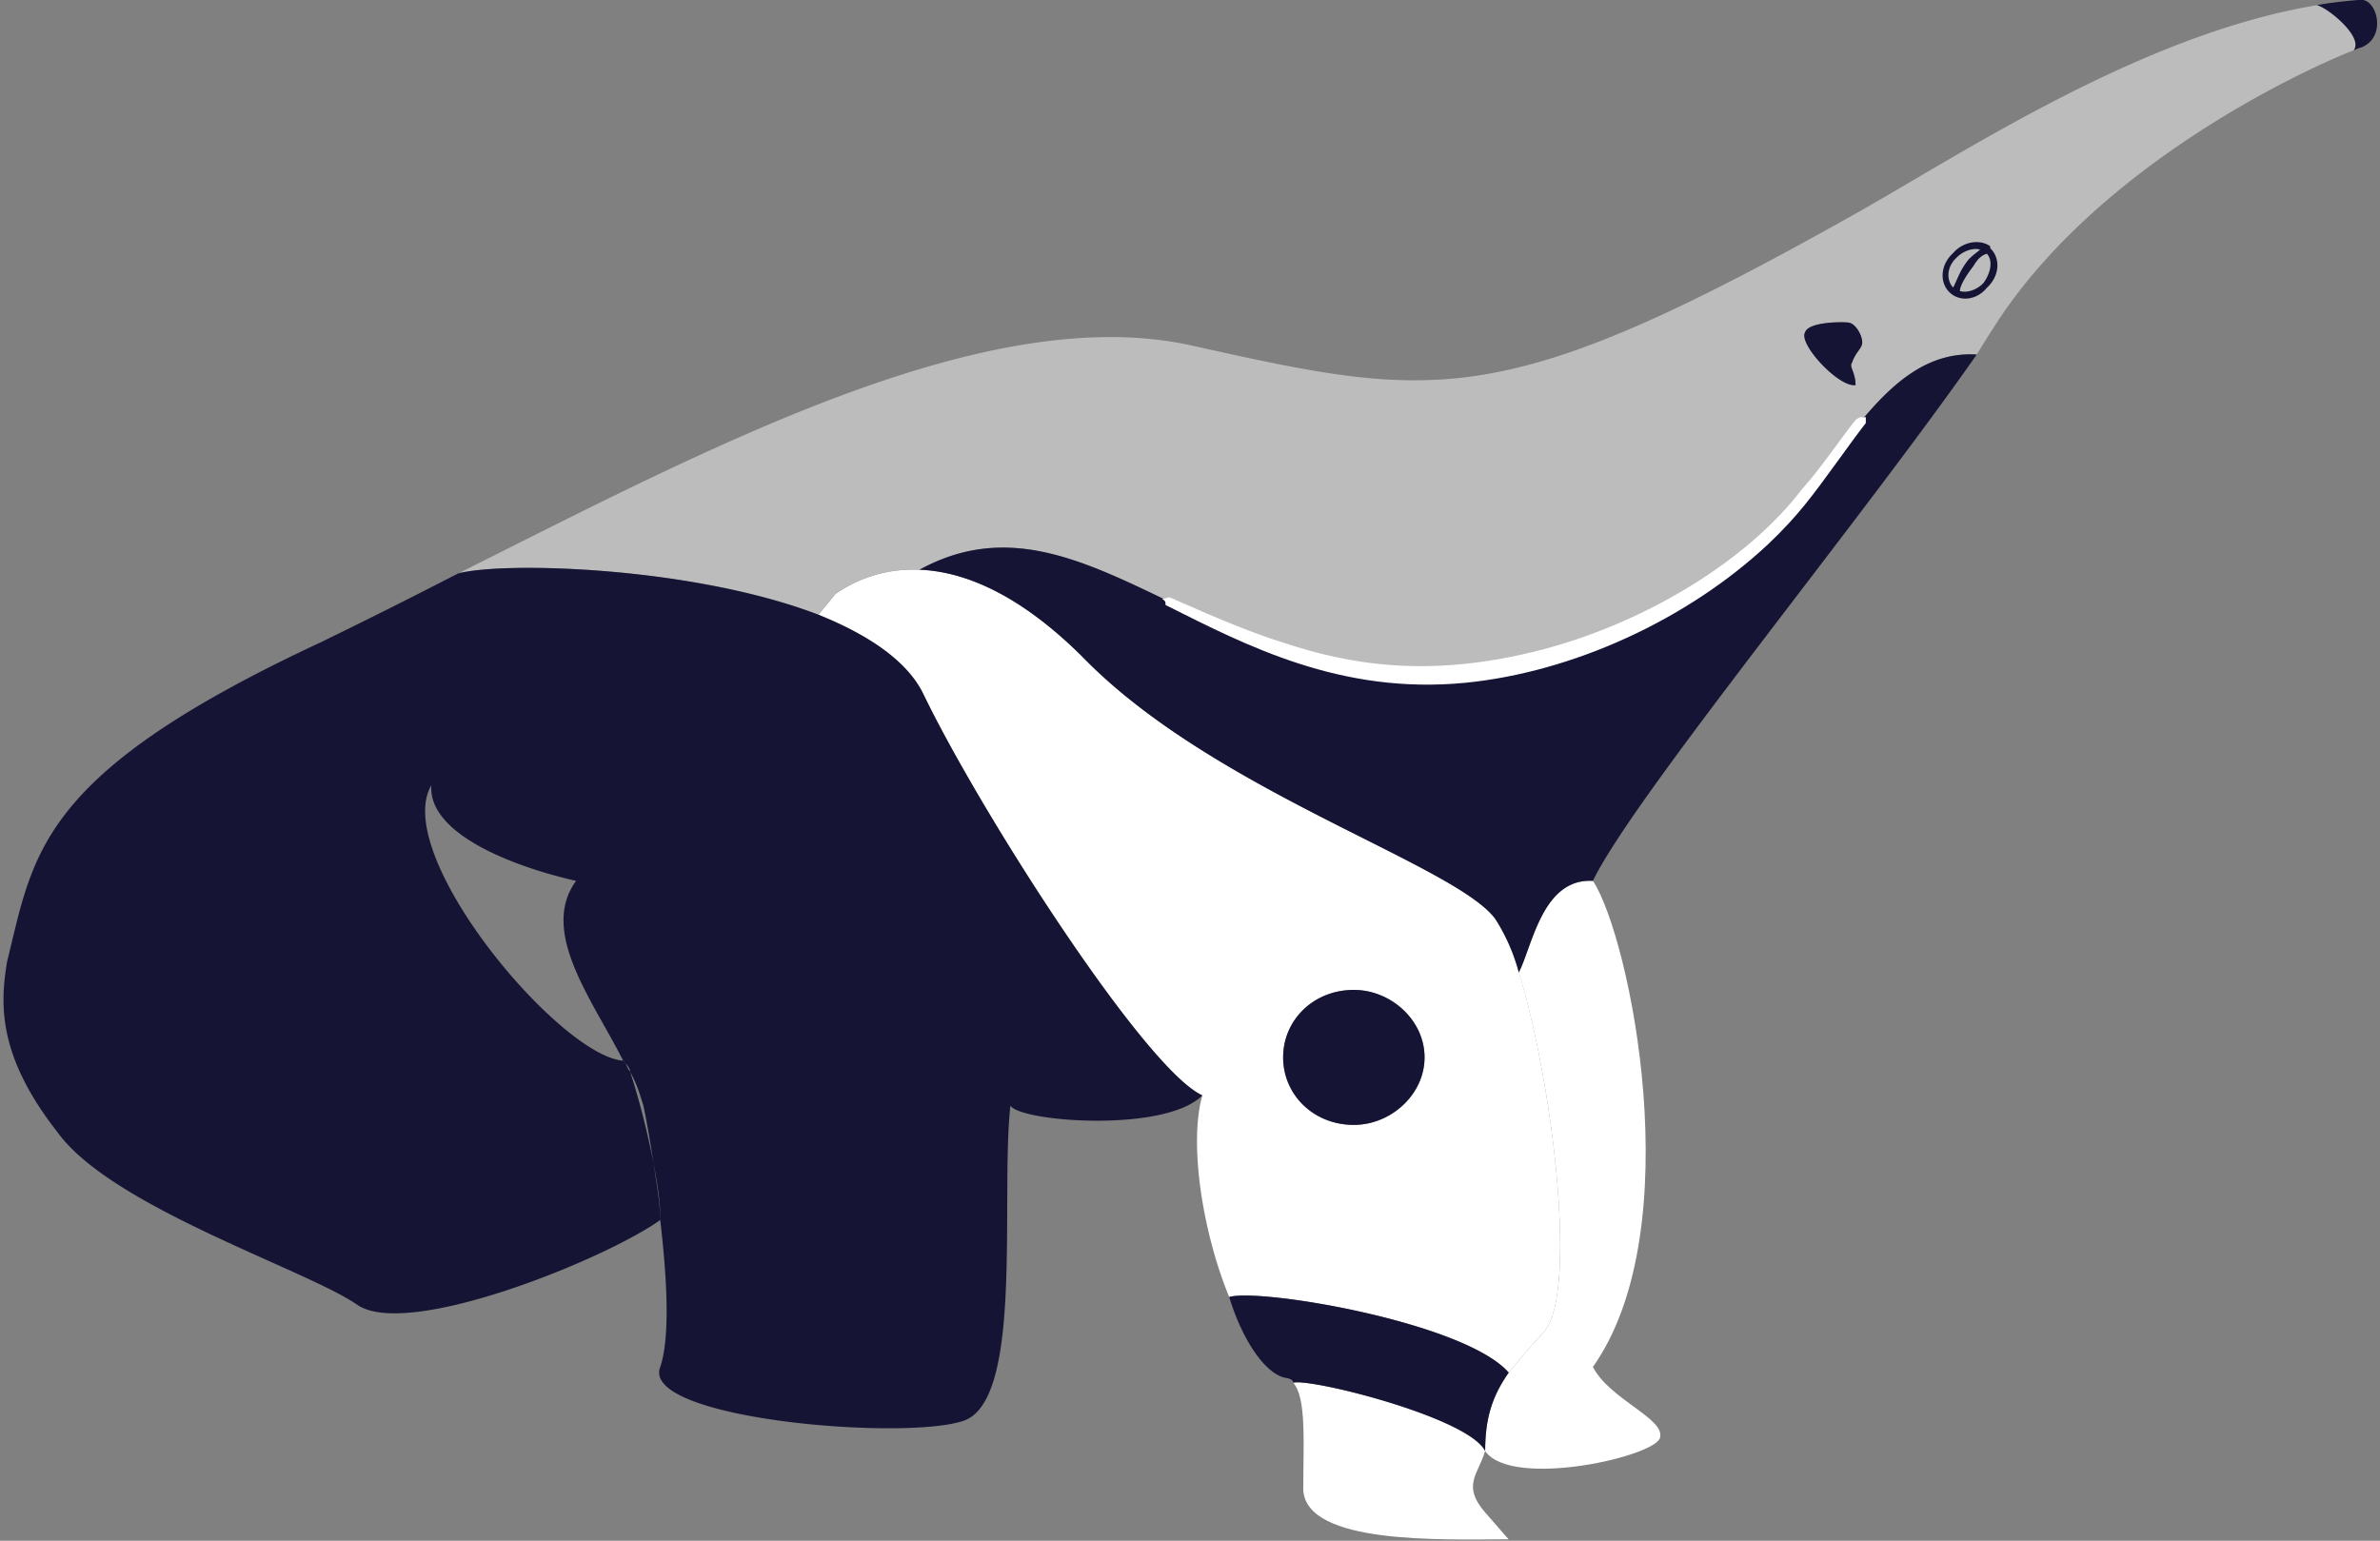 <svg xmlns="http://www.w3.org/2000/svg" width="278" height="180" fill="none"><rect width="100%" height="100%" fill="#808080" stroke="none"/><g fill-rule="evenodd" clip-path="url(#a)" clip-rule="evenodd"><path fill="#BCBCBC" d="M232.07 29.18c0 .03 0 .07.4.1.78.97.78 2.8-.4 4.06-1.18 1.27-3.14 1.52-4.32.55-.79-.97-.79-2.79.39-4.06 1.18-1.22 3.15-1.5 3.93-.65Z"/><path fill="#fff" d="M173.47 169.52c-.79 2.73-2.75 4 0 7.17s2.75 3.14 2.75 3.14c-7.86.03-23.6.63-23.99-5.74 0-5.44.4-10.82-1.18-12.55 1.97-.56 20.45 4.04 22.42 7.98ZM186.06 102.9c4.32 6.55 11.4 40.68 0 56.8 1.96 3.77 8.26 5.96 7.86 8.15 0 2.2-17.3 6.2-20.45 1.67 0-3.75.79-6.35 2.75-9.16 1.18-1.41 2.36-2.87 3.94-4.55 4.32-4.11 1.18-29.52-2.76-42.2 1.58-3.05 2.76-11.05 8.66-10.7Z"/><path fill="#fff" d="M143.58 151.53c-3.14-7.63-4.72-17.98-3.14-23.55-6.69-3.06-25.96-33.12-32.65-47-1.96-3.95-6.68-6.94-12.19-9.16l1.97-2.42a15.86 15.86 0 0 1 9.83-2.84c5.11.2 11.8 2.75 19.66 10.8 15.34 15.28 42.87 23.66 47.6 29.98a22.17 22.17 0 0 1 2.75 6.27c3.93 12.68 7.07 38.09 2.75 42.2-1.57 1.68-2.75 3.14-3.94 4.55-5.1-5.88-29.1-9.9-32.64-8.83Zm14.55-35.88c-4.72 0-8.25 3.53-8.25 7.88s3.53 7.89 8.25 7.89c4.33 0 8.26-3.54 8.26-7.89s-3.93-7.88-8.26-7.88Z"/><path fill="#BCBCBC" d="M53.52 67c29.5-14.78 61.75-31.97 85.74-26.62 28.7 6.38 36.18 7.9 78.26-15.86 12.59-7.16 33.04-20.6 53.1-23.91 1.18.22 5.5 3.69 4.32 5.26-5.5 2.13-29.5 13.13-41.69 31.81-.78 1.2-1.57 2.45-2.36 3.75-8.65-.54-13.76 8.12-20.05 16.4-6.3 8.27-20.46 18.38-38.55 20.67-30.28 3.88-45.22-22.7-64.89-11.94a15.86 15.86 0 0 0-9.83 2.84l-1.97 2.42c-14.55-5.6-36.57-6.26-42.08-4.83Zm178.55-37.82c-.78-.85-2.75-.57-3.93.65-1.18 1.27-1.18 3.09-.4 4.06 1.19.97 3.15.72 4.33-.55 1.18-1.27 1.18-3.09.4-4.06-.4-.03-.4-.07-.4-.1Zm-14.55 10.83c0-.84-.78-2.21-1.57-2.3-.4-.1-4.72-.18-5.11 1.14-.79 1.32 3.93 6.44 5.9 6.15 0-1.55-.8-2.14-.4-2.64.4-1.22 1.18-1.65 1.18-2.35Z"/><path fill="#151434" d="M77.12 142.53c-6.3 4.53-29.5 14-35.4 9.9-5.9-4.1-28.7-11.4-35-20.15-7.08-9.03-6.68-15.08-5.9-19.9C3.97 99.7 4.36 90.48 37.4 75.07a753.5 753.5 0 0 0 16.12-8.08c5.51-1.43 27.53-.76 42.08 4.83 5.51 2.22 10.23 5.21 12.2 9.15 6.68 13.89 25.95 43.96 32.64 47-4.33 4.4-21.24 3.1-22.42 1.2-1.18 10.97 1.58 34.48-5.5 36.83-7.08 2.36-37.76-.24-35.4-6.3 1.18-3.5.79-10.4 0-17.17 0-1.78-.4-4.18-.79-6.67-.39-2.53-.78-4.84-1.18-6.7-.39-1.26-.78-2.6-1.57-3.97-.4-.55-.4-.98-.79-1.27-3.54-7.05-9.83-15.05-5.5-21.01-7.08-1.6-17.3-5.4-16.91-11.16-4.72 8.1 14.94 31.6 22.41 32.17.4.43.8.85.8 1.27.78 2.3 1.96 6.6 2.74 10.67.4 2.11.8 4.38.8 6.67ZM270.62.6c1.57-.29 3.53-.5 5.1-.62 1.97-.14 3.15 4.46 0 5.6-.39.06-.39.16-.78.28 1.18-1.57-3.14-5.04-4.32-5.26ZM151.06 161.54c0-.3-.4-.49-.79-.55-2.36-.34-5.11-4.27-6.69-9.46 3.54-1.08 27.53 2.95 32.65 8.83-1.97 2.8-2.75 5.41-2.75 9.16-1.97-3.94-20.46-8.54-22.42-7.98Zm79.83-120.11c-14.15 20.2-40.11 51.74-44.83 61.48-5.9-.35-7.08 7.65-8.65 10.7a22.17 22.17 0 0 0-2.76-6.27c-4.72-6.32-32.25-14.7-47.58-29.97-7.87-8.06-14.55-10.61-19.67-10.81 19.67-10.77 34.61 15.82 64.9 11.94 18.09-2.29 32.24-12.4 38.54-20.68 6.29-8.27 11.4-16.93 20.05-16.4Zm-72.75 74.22c4.32 0 8.26 3.53 8.26 7.88s-3.94 7.89-8.26 7.89c-4.72 0-8.26-3.54-8.26-7.89s3.54-7.88 8.26-7.88ZM217.52 40c0 .7-.78 1.13-1.18 2.35-.4.5.4 1.09.4 2.64-1.97.29-6.69-4.83-5.9-6.15.39-1.32 4.72-1.24 5.1-1.15.8.1 1.58 1.47 1.58 2.3ZM232.47 29c1.18 1.1 1.18 3.18-.4 4.63-1.18 1.45-3.14 1.66-4.32.55-1.18-1.1-1.18-3.19.4-4.63 1.17-1.35 3.14-1.64 4.32-.78V29Zm-3.54 5c.78.25 1.96-.1 2.75-.94.79-1.06 1.18-2.57.4-3.42-.8.25-1.19.82-1.58 1.46-.79 1.02-1.57 2.25-1.57 2.9Zm2.36-4.84c-.79-.23-1.97.13-2.76.95-1.18 1.1-1.18 2.65-.39 3.48.4-.74.79-1.95 1.57-2.97.4-.6 1.18-1.1 1.58-1.46Z"/><path fill="#fff" d="M217.94 48.72v.7c0 .04-.4.44-3.14 4.25-3.15 4.32-4.72 6.53-8.26 9.9-9.44 8.83-22.81 14.96-35.4 16.2-14.55 1.41-25.56-4.36-35-9.09v-.09c0-.3 0-.34-.4-.65.4.03.8-.19.8-.16.39.03 7.07 3.32 13.36 5.3 7.48 2.48 16.91 4.3 30.29.8 12.19-3.21 23.99-10.46 30.28-18.71 2.36-2.65 4.33-5.67 6.3-8.14.38-.22.38-.23.38-.24.4-.12.4.05.8-.07Z"/></g><defs><clipPath id="a"><path fill="#fff" d="M.32 0h277.36v180H.32z"/></clipPath></defs></svg>